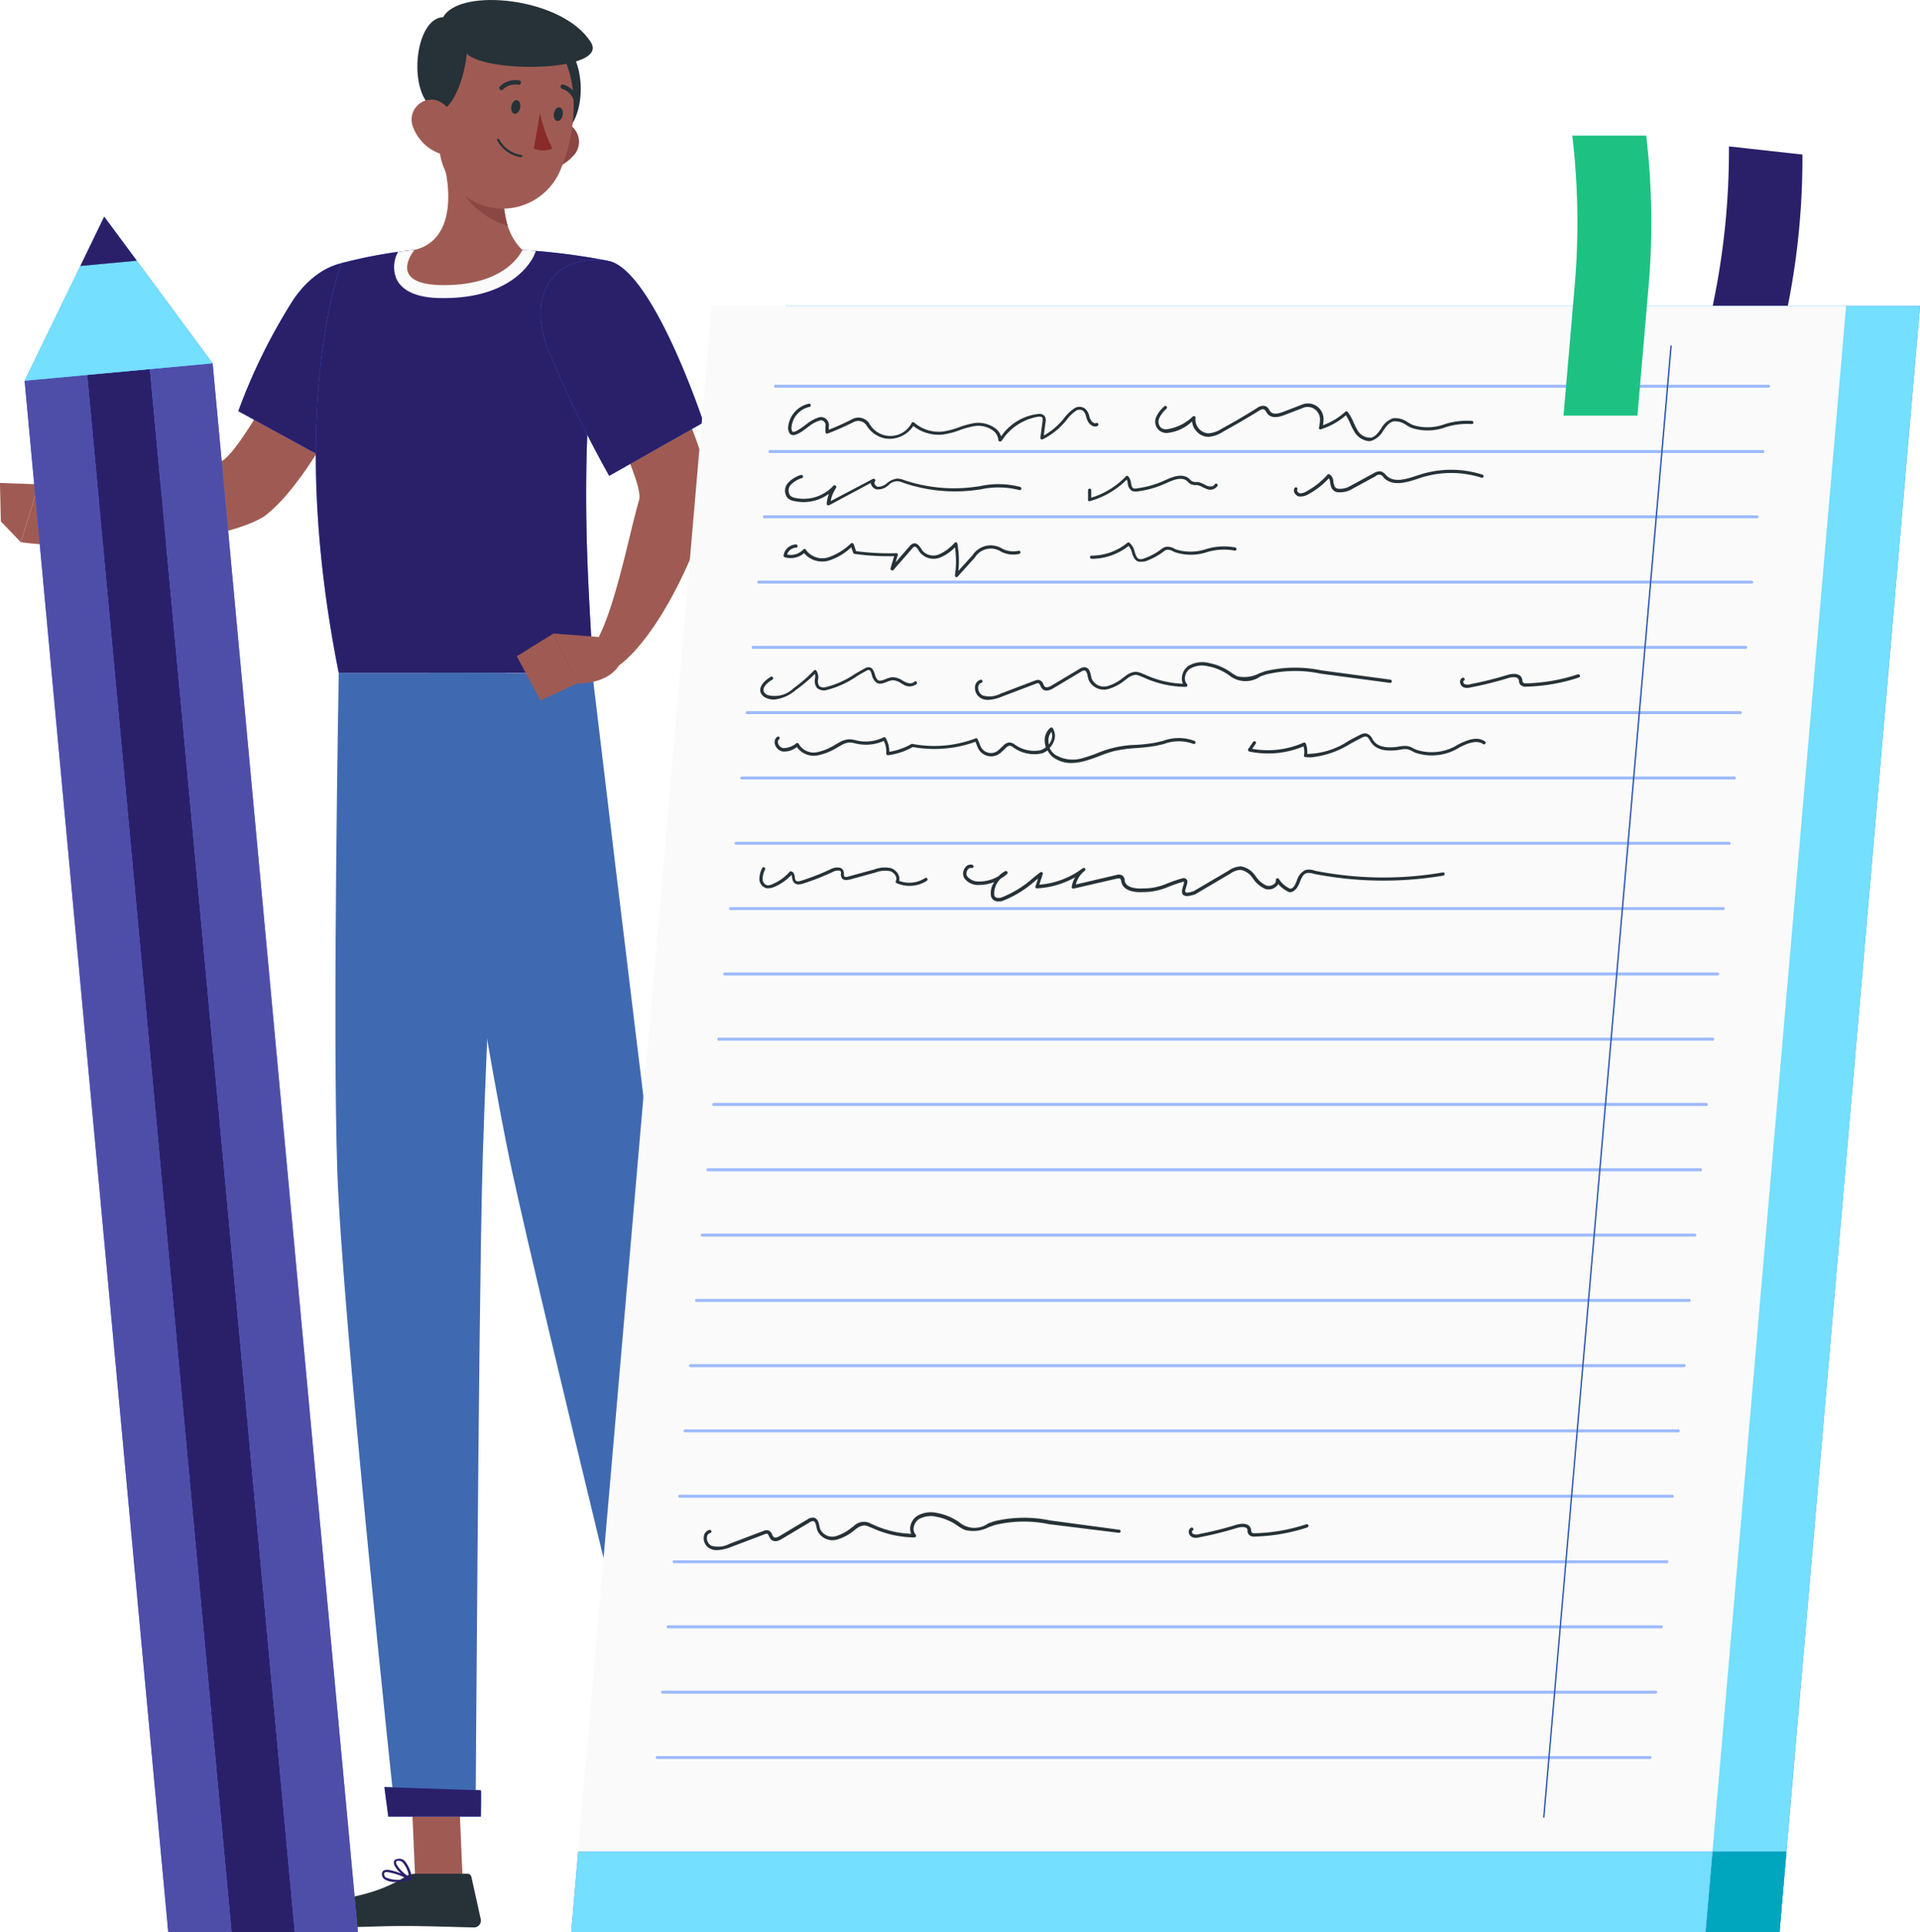<svg xmlns="http://www.w3.org/2000/svg" width="121.048" height="121.841"><defs><style>
            .cls-1{fill:#9f5b53}.cls-2{fill:#263238}.cls-3{fill:#407bff}.cls-4{fill:#2a206a}.cls-5{fill:#8a4743}.cls-6{fill:#fafafa}.cls-7{fill:#3f69b1}.cls-10{fill:#4e4ea8}.cls-11{fill:#74dfff}
        </style></defs><g id="Groupe_930" data-name="Groupe 930" transform="translate(-5419.003 -861.742)"><g id="freepik--Character--inject-132" transform="translate(5419.003 861.742)"><path id="Trac&#xE9;_9416" data-name="Trac&#xE9; 9416" class="cls-1" d="M5504.744 1224.1h-2.991l-.3-6.921h2.991z" transform="translate(-5475.576 -1105.617)"></path><path id="Trac&#xE9;_9417" data-name="Trac&#xE9; 9417" class="cls-1" d="M5559.3 1224.1h-2.991l-1.5-6.921h2.991z" transform="translate(-5512.185 -1105.617)"></path><path id="Trac&#xE9;_9418" data-name="Trac&#xE9; 9418" class="cls-2" d="M5548.719 1238.162h3.358a.261.261 0 0 1 .257.2l.592 2.656a.441.441 0 0 1-.342.521.415.415 0 0 1-.1.009c-1.171-.021-1.742-.09-3.219-.09-.906 0-2.779.1-4.036.1s-1.417-1.244-.906-1.355a7.412 7.412 0 0 0 3.909-1.861.716.716 0 0 1 .487-.18z" transform="translate(-5504.803 -1120.014)"></path><path id="Trac&#xE9;_9419" data-name="Trac&#xE9; 9419" class="cls-2" d="M5486.687 1238.162h3.265a.261.261 0 0 1 .257.2l.587 2.656a.432.432 0 0 1-.323.519.437.437 0 0 1-.105.011c-1.179-.02-2.88-.09-4.362-.09-1.73 0-3.224.1-5.252.1-1.224 0-1.571-1.245-1.057-1.355 2.338-.514 4.248-.567 6.272-1.812a1.339 1.339 0 0 1 .718-.229z" transform="translate(-5460.489 -1120.014)"></path><path id="Trac&#xE9;_9420" data-name="Trac&#xE9; 9420" class="cls-1" d="m5453 924.484-4.036-1.6s-4.64 9.479-6.121 9.957c-1.987.653-6.072 2.449-8.541 2.8a4.03 4.03 0 0 0-.714 2.081c3.4 1.11 10.654-.367 12.156-1.534 3.447-2.653 7.256-11.704 7.256-11.704z" transform="translate(-5429 -903.697)"></path><path id="Trac&#xE9;_9421" data-name="Trac&#xE9; 9421" class="cls-3" d="M5476.932 916.476c1.008 2.677-4.081 10.552-4.081 10.552l-5.978-3.264a36.362 36.362 0 0 1 3.452-7c2.102-3.133 5.501-3.202 6.607-.288z" transform="translate(-5451.848 -897.838)"></path><path id="Trac&#xE9;_9422" data-name="Trac&#xE9; 9422" class="cls-4" d="M5476.932 916.476c1.008 2.677-4.081 10.552-4.081 10.552l-5.978-3.264a36.362 36.362 0 0 1 3.452-7c2.102-3.133 5.501-3.202 6.607-.288z" transform="translate(-5451.848 -897.838)"></path><path id="Trac&#xE9;_9423" data-name="Trac&#xE9; 9423" class="cls-1" d="m5427.69 960.419-3.371-1.387-1.143 3.648a13.637 13.637 0 0 0 4.081 0z" transform="translate(-5421.867 -928.495)"></path><path id="Trac&#xE9;_9424" data-name="Trac&#xE9; 9424" class="cls-1" d="m5419 958.759.057 2.424 1.253 1.31 1.143-3.644z" transform="translate(-5419.003 -928.308)"></path><path id="Trac&#xE9;_9425" data-name="Trac&#xE9; 9425" class="cls-5" d="M5557.8 1217.178h-2.991l.775 3.571h2.991z" transform="translate(-5512.185 -1105.617)"></path><path id="Trac&#xE9;_9426" data-name="Trac&#xE9; 9426" class="cls-3" d="M5484.063 912.573s-3.53 9.026-.175 25.843h15.988c.11-2.448-1.432-14.433.938-26a41.769 41.769 0 0 0-5.354-.677 59.023 59.023 0 0 0-6.8 0 29.927 29.927 0 0 0-4.597.834z" transform="translate(-5462.53 -895.981)"></path><path id="Trac&#xE9;_9427" data-name="Trac&#xE9; 9427" class="cls-4" d="M5484.063 912.573s-3.53 9.026-.175 25.843h15.988c.11-2.448-1.432-14.433.938-26a41.769 41.769 0 0 0-5.354-.677 59.023 59.023 0 0 0-6.8 0 29.927 29.927 0 0 0-4.597.834z" transform="translate(-5462.53 -895.981)"></path><path id="Trac&#xE9;_9428" data-name="Trac&#xE9; 9428" class="cls-6" d="M5498.424 911.859a24.41 24.41 0 0 1 1.032-.118 59.023 59.023 0 0 1 6.8 0c.286 0 .572.033.857.057l-.1.245c-.045.11-1.134 2.734-5.713 2.734-.6 0-2.416 0-2.987-1.224a1.97 1.97 0 0 1 .111-1.694z" transform="translate(-5473.324 -895.981)"></path><path id="Trac&#xE9;_9429" data-name="Trac&#xE9; 9429" class="cls-1" d="M5507.151 891.7c-.428 2.187-.641 4.9.89 6.357 0 0-.881 2.22-4.946 2.22-3.713 0-1.853-2.22-1.853-2.22 2.448-.579 2.31-3.6 1.885-5.3z" transform="translate(-5475.11 -882.297)"></path><path id="Trac&#xE9;_9430" data-name="Trac&#xE9; 9430" class="cls-5" d="m5513.067 895.561-2.881-1.2-.372.1a6.245 6.245 0 0 0 .453 1.461 5.306 5.306 0 0 0 3.057 2.449 7.471 7.471 0 0 1-.257-2.81z" transform="translate(-5481.312 -884.126)"></path><path id="Trac&#xE9;_9431" data-name="Trac&#xE9; 9431" class="cls-5" d="M5527.61 888.391a2.857 2.857 0 0 1-1.947.926c-.987.045-1.261-.894-.816-1.71.408-.735 1.429-1.632 2.331-1.3a1.27 1.27 0 0 1 .433 2.085z" transform="translate(-5491.483 -878.548)"></path><path id="Trac&#xE9;_9432" data-name="Trac&#xE9; 9432" class="cls-2" d="M5528.159 870.682c1.347.861 1.428 5.064-.588 5.676s-1.95-7.317.588-5.676z" transform="translate(-5492.519 -867.722)"></path><path id="Trac&#xE9;_9433" data-name="Trac&#xE9; 9433" class="cls-1" d="M5507.378 870.054c-.326 2.95-.665 4.66.551 6.411a3.94 3.94 0 0 0 6.859-.869c1.082-2.514 1.433-6.913-1.225-8.569a4.049 4.049 0 0 0-6.186 3.028z" transform="translate(-5479.43 -864.94)"></path><path id="Trac&#xE9;_9434" data-name="Trac&#xE9; 9434" class="cls-2" d="M5503.981 868.668c.787.408 1.767-1.518 1.971-3.534 1.338 1.269 8.978 1.11 7.822-.726-1.787-2.856-8.292-3.469-9.308-1.587-1.856.079-2.277 4.954-.485 5.847z" transform="translate(-5476.522 -861.742)"></path><path id="Trac&#xE9;_9435" data-name="Trac&#xE9; 9435" class="cls-1" d="M5501.8 883.573a2.827 2.827 0 0 0 1.518 1.53c.918.371 1.489-.408 1.33-1.343-.147-.816-.8-2.04-1.759-2.008a1.265 1.265 0 0 0-1.089 1.82z" transform="translate(-5475.723 -875.472)"></path><path id="Trac&#xE9;_9436" data-name="Trac&#xE9; 9436" class="cls-7" d="M5486.588 996.942s-.408 22.354-.09 31.47c.338 9.483 3.652 40.533 3.652 40.533h5.064s.188-30.495.408-39.811c.245-10.153 1.473-32.192 1.473-32.192z" transform="translate(-5465.23 -954.507)"></path><path id="Trac&#xE9;_9437" data-name="Trac&#xE9; 9437" class="cls-3" d="M5502.3 1220.957c.024 0 0 1.657 0 1.657h-5.839l-.245-1.861z" transform="translate(-5471.981 -1108.069)"></path><path id="Trac&#xE9;_9438" data-name="Trac&#xE9; 9438" class="cls-4" d="M5502.3 1220.957c.024 0 0 1.657 0 1.657h-5.839l-.245-1.861z" transform="translate(-5471.981 -1108.069)"></path><path id="Trac&#xE9;_9439" data-name="Trac&#xE9; 9439" class="cls-7" d="M5505.122 996.942s3.391 22.852 5.256 31.421c2.04 9.385 9.724 40.6 9.724 40.6h5.476s-5.068-30.466-6.231-39.745c-1.265-10.075-3.909-32.237-3.909-32.237z" transform="translate(-5478.092 -954.507)"></path><path id="Trac&#xE9;_9440" data-name="Trac&#xE9; 9440" class="cls-3" d="M5556.567 1221.307c.021 0 .273 1.53.273 1.53h-6.019l-.535-1.759z" transform="translate(-5509.081 -1108.293)"></path><path id="Trac&#xE9;_9441" data-name="Trac&#xE9; 9441" d="M5556.567 1221.307c.021 0 .273 1.53.273 1.53h-6.019l-.535-1.759z" transform="translate(-5509.081 -1108.293)" style="isolation:isolate;opacity:.6;fill:#fafafa"></path><path id="Trac&#xE9;_9442" data-name="Trac&#xE9; 9442" class="cls-2" d="M5521.687 882.235c-.045.237.049.449.2.477s.314-.143.355-.384-.049-.449-.2-.477-.307.143-.355.384z" transform="translate(-5489.449 -875.537)"></path><path id="Trac&#xE9;_9443" data-name="Trac&#xE9; 9443" class="cls-2" d="M5530.244 883.691c-.041.237.049.449.2.477s.314-.143.359-.384-.053-.449-.208-.477-.311.151-.351.384z" transform="translate(-5495.322 -876.537)"></path><path id="Trac&#xE9;_9444" data-name="Trac&#xE9; 9444" d="M5526.623 884.458a8.741 8.741 0 0 0 .783 2.228 1.384 1.384 0 0 1-1.171 0z" transform="translate(-5492.578 -877.328)" style="fill:#892b29"></path><path id="Trac&#xE9;_9445" data-name="Trac&#xE9; 9445" class="cls-2" d="M5520.35 890.771a.073.073 0 0 0 .082-.057.069.069 0 0 0-.055-.081 1.913 1.913 0 0 1-1.408-.987.073.073 0 0 0-.094-.037.069.069 0 0 0-.038.09 2.04 2.04 0 0 0 1.513 1.072z" transform="translate(-5487.497 -880.858)"></path><path id="Trac&#xE9;_9446" data-name="Trac&#xE9; 9446" class="cls-2" d="M5519.381 878.464a.144.144 0 0 0 .123-.037 1.135 1.135 0 0 1 .971-.31.143.143 0 0 0 .171-.1.134.134 0 0 0-.089-.168h-.013a1.394 1.394 0 0 0-1.224.375.146.146 0 0 0 0 .2.171.171 0 0 0 .061.04z" transform="translate(-5487.805 -872.775)"></path><path id="Trac&#xE9;_9447" data-name="Trac&#xE9; 9447" class="cls-2" d="M5532.549 879.8a.156.156 0 0 0 .061 0 .143.143 0 0 0 .086-.183 1.416 1.416 0 0 0-.926-.9.143.143 0 0 0-.172.106.148.148 0 0 0 .106.171 1.115 1.115 0 0 1 .727.722.13.13 0 0 0 .118.084z" transform="translate(-5496.255 -873.386)"></path><path id="Trac&#xE9;_9448" data-name="Trac&#xE9; 9448" class="cls-1" d="m5535.854 920.536-3.586 2.416s5.174 9.2 4.738 10.675c-.592 2.008-1.417 6.4-2.539 8.622a4.228 4.228 0 0 0 1.31 1.771c2.856-2.175 5.746-8.977 5.635-10.883-.261-4.313-5.558-12.601-5.558-12.601z" transform="translate(-5496.717 -902.082)"></path><path id="Trac&#xE9;_9449" data-name="Trac&#xE9; 9449" class="cls-3" d="M5531.791 913.994c2.828.408 6.068 10.2 6.068 10.2l-5.946 3.366a73.136 73.136 0 0 1-3.909-8.124c-1.347-3.622.751-5.883 3.787-5.442z" transform="translate(-5493.506 -897.556)"></path><path id="Trac&#xE9;_9450" data-name="Trac&#xE9; 9450" class="cls-4" d="M5531.791 913.994c2.828.408 6.068 10.2 6.068 10.2l-5.946 3.366a73.136 73.136 0 0 1-3.909-8.124c-1.347-3.622.751-5.883 3.787-5.442z" transform="translate(-5493.506 -897.556)"></path><path id="Trac&#xE9;_9451" data-name="Trac&#xE9; 9451" class="cls-3" d="M5554.189 1238.133a.9.9 0 0 1-.575-.151.436.436 0 0 1-.147-.375.233.233 0 0 1 .123-.2c.326-.167 1.293.408 1.4.494a.065.065 0 0 1 .032.069.068.068 0 0 1-.053.057 3.37 3.37 0 0 1-.78.106zm-.44-.616a.189.189 0 0 0-.09 0c-.021 0-.041.029-.045.086a.294.294 0 0 0 .094.257 1.457 1.457 0 0 0 1.061.053 2.832 2.832 0 0 0-1.02-.396z" transform="translate(-5511.261 -1119.475)"></path><path id="Trac&#xE9;_9452" data-name="Trac&#xE9; 9452" class="cls-3" d="M5556.333 1236.518h-.037c-.31-.171-.906-.816-.845-1.159a.233.233 0 0 1 .229-.184.375.375 0 0 1 .3.09c.347.286.408 1.147.408 1.183a.087.087 0 0 1-.032.065zm-.6-1.224h-.032c-.094 0-.1.053-.1.073-.041.2.342.69.648.926a1.7 1.7 0 0 0-.351-.938.261.261 0 0 0-.18-.061z" transform="translate(-5512.621 -1117.962)"></path><path id="Trac&#xE9;_9453" data-name="Trac&#xE9; 9453" class="cls-4" d="M5496.586 1238.14a1.155 1.155 0 0 1-.726-.184.408.408 0 0 1-.131-.347.221.221 0 0 1 .118-.188c.359-.2 1.563.408 1.7.477a.061.061 0 0 1 .037.073.065.065 0 0 1-.053.057 4.883 4.883 0 0 1-.945.112zm-.539-.62a.306.306 0 0 0-.135.025.09.09 0 0 0-.045.078.282.282 0 0 0 .086.229 1.944 1.944 0 0 0 1.338.082 3.864 3.864 0 0 0-1.232-.412z" transform="translate(-5471.646 -1119.478)"></path><path id="Trac&#xE9;_9454" data-name="Trac&#xE9; 9454" class="cls-4" d="M5499.156 1236.514h-.028c-.359-.159-1.073-.816-1.02-1.147 0-.078.069-.175.265-.2a.5.5 0 0 1 .408.122 2.023 2.023 0 0 1 .465 1.151.073.073 0 0 1-.032.061.054.054 0 0 1-.058.013zm-.726-1.224h-.045c-.126 0-.135.065-.139.082-.033.2.453.71.816.93a1.687 1.687 0 0 0-.408-.922.376.376 0 0 0-.224-.09z" transform="translate(-5473.277 -1117.958)"></path><path id="Trac&#xE9;_9455" data-name="Trac&#xE9; 9455" class="cls-1" d="m5532.991 989.232-2.856-.22 1.5 3.15s2.493.111 2.909-1.8z" transform="translate(-5495.253 -949.066)"></path><path id="Trac&#xE9;_9456" data-name="Trac&#xE9; 9456" class="cls-1" d="m5522.816 990.448 1.494 2.783 2.313-1.073-1.5-3.146z" transform="translate(-5490.232 -949.065)"></path><path id="Trac&#xE9;_9457" data-name="Trac&#xE9; 9457" class="cls-3" d="M5437 1035.257h-3.991l-9.055-97.829 3.95-.367z" transform="translate(-5422.402 -913.42)"></path><path id="Trac&#xE9;_9458" data-name="Trac&#xE9; 9458" class="cls-10" d="M5437 1035.257h-3.991l-9.055-97.829 3.95-.367z" transform="translate(-5422.402 -913.42)"></path><path id="Trac&#xE9;_9459" data-name="Trac&#xE9; 9459" class="cls-3" d="M5462.237 1033.66h-3.982l-9.128-98.56 3.95-.367z" transform="translate(-5439.672 -911.823)"></path><path id="Trac&#xE9;_9460" data-name="Trac&#xE9; 9460" class="cls-10" d="M5462.237 1033.66h-3.982l-9.128-98.56 3.95-.367z" transform="translate(-5439.672 -911.823)"></path><path id="Trac&#xE9;_9461" data-name="Trac&#xE9; 9461" class="cls-3" d="M5449.62 1034.463h-3.983l-9.1-98.2 3.95-.363z" transform="translate(-5431.037 -912.626)"></path><path id="Trac&#xE9;_9462" data-name="Trac&#xE9; 9462" class="cls-4" d="M5449.62 1034.463h-3.983l-9.1-98.2 3.95-.363z" transform="translate(-5431.037 -912.626)"></path><path id="Trac&#xE9;_9463" data-name="Trac&#xE9; 9463" class="cls-3" d="m5431.024 914.113-3.554.331-3.514 7.239 11.85-1.1z" transform="translate(-5422.402 -897.676)"></path><path id="Trac&#xE9;_9464" data-name="Trac&#xE9; 9464" class="cls-11" d="m5431.024 914.113-3.554.331-3.514 7.239 11.85-1.1z" transform="translate(-5422.402 -897.676)"></path><path id="Trac&#xE9;_9465" data-name="Trac&#xE9; 9465" class="cls-3" d="m5436.652 905.273-1.5 3.105 3.554-.331z" transform="translate(-5430.083 -891.61)"></path><path id="Trac&#xE9;_9466" data-name="Trac&#xE9; 9466" class="cls-4" d="m5436.652 905.273-1.5 3.105 3.554-.331z" transform="translate(-5430.083 -891.61)"></path></g><g transform="translate(5455.015 870.292)"><path id="Trac&#xE9;_9467" data-name="Trac&#xE9; 9467" class="cls-4" d="m5765.443 891.668-4.636-.514a47.37 47.37 0 0 1-.906 9.475l-1.6 8.01 4.632.514 1.6-8.01a47.3 47.3 0 0 0 .906-9.475z" transform="translate(-5687.817 -890.473)"></path><path id="Trac&#xE9;_9468" data-name="Trac&#xE9; 9468" class="cls-3" d="M5628.96 923.214h-71.513l-8.863 102.547h71.516z" transform="translate(-5543.923 -912.47)"></path><path id="Trac&#xE9;_9469" data-name="Trac&#xE9; 9469" class="cls-11" d="M5628.96 923.214h-71.513l-8.863 102.547h71.516z" transform="translate(-5543.923 -912.47)"></path><path id="Trac&#xE9;_9470" data-name="Trac&#xE9; 9470" class="cls-3" d="M5620.534 1233.741h-71.509l-.441 5.08h71.516z" transform="translate(-5543.923 -1125.531)"></path><path id="Trac&#xE9;_9471" data-name="Trac&#xE9; 9471" d="M5620.534 1233.741h-71.509l-.441 5.08h71.516z" transform="translate(-5543.923 -1125.531)" style="fill:#00a5be"></path><path id="Trac&#xE9;_9472" data-name="Trac&#xE9; 9472" class="cls-6" d="M5614.113 923.214H5542.6l-8.863 102.547h71.513z" transform="translate(-5533.737 -912.47)"></path><path id="Trac&#xE9;_9473" data-name="Trac&#xE9; 9473" class="cls-3" d="M5605.687 1233.741h-71.509l-.441 5.08h71.513z" transform="translate(-5533.737 -1125.531)"></path><path id="Trac&#xE9;_9474" data-name="Trac&#xE9; 9474" class="cls-11" d="M5605.687 1233.741h-71.509l-.441 5.08h71.513z" transform="translate(-5533.737 -1125.531)"></path><path id="Trac&#xE9;_9475" data-name="Trac&#xE9; 9475" class="cls-3" d="M5637.182 939.233h-62.6a.086.086 0 0 1-.086-.086.09.09 0 0 1 .086-.086h62.6a.09.09 0 0 1 .09.086.086.086 0 0 1-.085.086z" transform="translate(-5561.702 -923.344)"></path><path id="Trac&#xE9;_9476" data-name="Trac&#xE9; 9476" class="cls-3" d="M5636.05 952.351h-62.6a.086.086 0 0 1-.086-.086.09.09 0 0 1 .086-.086h62.6a.086.086 0 1 1 0 .171z" transform="translate(-5560.925 -932.344)"></path><path id="Trac&#xE9;_9477" data-name="Trac&#xE9; 9477" class="cls-3" d="M5634.963 965.469h-62.581a.086.086 0 1 1 0-.171h62.581a.086.086 0 0 1 0 .171z" transform="translate(-5560.194 -941.345)"></path><path id="Trac&#xE9;_9478" data-name="Trac&#xE9; 9478" class="cls-3" d="M5633.789 978.587h-62.6a.086.086 0 0 1 0-.171h62.6a.086.086 0 1 1 0 .171z" transform="translate(-5559.374 -950.345)"></path><path id="Trac&#xE9;_9479" data-name="Trac&#xE9; 9479" class="cls-3" d="M5632.658 991.705h-62.6a.086.086 0 0 1 0-.171h62.6a.086.086 0 0 1 0 .171z" transform="translate(-5558.598 -959.346)"></path><path id="Trac&#xE9;_9480" data-name="Trac&#xE9; 9480" class="cls-3" d="M5631.521 1004.823h-62.6a.086.086 0 1 1 0-.171h62.6a.086.086 0 1 1 0 .171z" transform="translate(-5557.821 -968.347)"></path><path id="Trac&#xE9;_9481" data-name="Trac&#xE9; 9481" class="cls-3" d="M5630.382 1017.941h-62.6a.086.086 0 0 1 0-.171h62.6a.086.086 0 0 1 0 .171z" transform="translate(-5557.037 -977.347)"></path><path id="Trac&#xE9;_9482" data-name="Trac&#xE9; 9482" class="cls-3" d="M5629.25 1031.072h-62.6a.085.085 0 0 1-.085-.086.085.085 0 0 1 .085-.086h62.6a.086.086 0 1 1 0 .171z" transform="translate(-5556.26 -986.357)"></path><path id="Trac&#xE9;_9483" data-name="Trac&#xE9; 9483" class="cls-3" d="M5628.12 1044.177h-62.6a.086.086 0 0 1 0-.171h62.6a.086.086 0 0 1 0 .171z" transform="translate(-5555.484 -995.348)"></path><path id="Trac&#xE9;_9484" data-name="Trac&#xE9; 9484" class="cls-3" d="M5626.988 1057.3h-62.6a.086.086 0 1 1 0-.171h62.6a.086.086 0 0 1 .086.086.09.09 0 0 1-.086.085z" transform="translate(-5554.708 -1004.349)"></path><path id="Trac&#xE9;_9485" data-name="Trac&#xE9; 9485" class="cls-3" d="M5625.821 1070.4h-62.589a.09.09 0 1 1-.038-.175.084.084 0 0 1 .038 0h62.6a.09.09 0 1 1 .038.175.1.1 0 0 1-.038 0z" transform="translate(-5553.899 -1013.336)"></path><path id="Trac&#xE9;_9486" data-name="Trac&#xE9; 9486" class="cls-3" d="M5624.746 1083.522h-62.6a.09.09 0 0 1 0-.175h62.6a.085.085 0 0 1 .086.085.086.086 0 0 1-.086.09z" transform="translate(-5553.18 -1022.341)"></path><path id="Trac&#xE9;_9487" data-name="Trac&#xE9; 9487" class="cls-3" d="M5623.582 1096.64h-62.6a.086.086 0 0 1-.086-.086.085.085 0 0 1 .085-.086h62.6a.088.088 0 0 1 0 .175z" transform="translate(-5552.371 -1031.342)"></path><path id="Trac&#xE9;_9488" data-name="Trac&#xE9; 9488" class="cls-3" d="M5622.451 1109.758h-62.6a.085.085 0 0 1-.086-.085.086.086 0 0 1 .086-.086h62.6a.09.09 0 0 1 0 .176z" transform="translate(-5551.595 -1040.342)"></path><path id="Trac&#xE9;_9489" data-name="Trac&#xE9; 9489" class="cls-3" d="M5621.32 1122.875h-62.6a.086.086 0 0 1-.086-.085.086.086 0 0 1 .086-.086h62.6a.09.09 0 0 1 0 .176z" transform="translate(-5550.819 -1049.343)"></path><path id="Trac&#xE9;_9490" data-name="Trac&#xE9; 9490" class="cls-3" d="M5620.126 1135.989h-62.589a.09.09 0 0 1-.106-.068.091.091 0 0 1 .069-.107.1.1 0 0 1 .038 0h62.589a.09.09 0 1 1 .038.175.084.084 0 0 1-.039 0z" transform="translate(-5549.993 -1058.339)"></path><path id="Trac&#xE9;_9491" data-name="Trac&#xE9; 9491" class="cls-3" d="M5619.045 1149.107h-62.6a.086.086 0 1 1 0-.171h62.6a.086.086 0 1 1 0 .171z" transform="translate(-5549.258 -1067.344)"></path><path id="Trac&#xE9;_9492" data-name="Trac&#xE9; 9492" class="cls-3" d="M5617.914 1162.225h-62.6a.086.086 0 0 1 0-.171h62.6a.086.086 0 0 1 0 .171z" transform="translate(-5548.482 -1076.344)"></path><path id="Trac&#xE9;_9493" data-name="Trac&#xE9; 9493" class="cls-3" d="M5616.783 1175.382h-62.6a.086.086 0 0 1 0-.171h62.6a.086.086 0 1 1 0 .171z" transform="translate(-5547.706 -1085.372)"></path><path id="Trac&#xE9;_9494" data-name="Trac&#xE9; 9494" class="cls-3" d="M5615.651 1188.461h-62.6a.086.086 0 1 1 0-.171h62.6a.086.086 0 1 1 0 .171z" transform="translate(-5546.93 -1094.346)"></path><path id="Trac&#xE9;_9495" data-name="Trac&#xE9; 9495" class="cls-3" d="M5614.517 1201.579h-62.6a.086.086 0 1 1 0-.171h62.6a.086.086 0 1 1 0 .171z" transform="translate(-5546.154 -1103.346)"></path><path id="Trac&#xE9;_9496" data-name="Trac&#xE9; 9496" class="cls-3" d="M5613.376 1214.7h-62.6a.086.086 0 0 1 0-.171h62.6a.086.086 0 1 1 0 .171z" transform="translate(-5545.369 -1112.347)"></path><g id="Groupe_929" data-name="Groupe 929" transform="translate(5.321 15.718)" style="opacity:.5"><path id="Trac&#xE9;_9497" data-name="Trac&#xE9; 9497" class="cls-6" d="M5637.182 939.233h-62.6a.086.086 0 0 1-.086-.086.09.09 0 0 1 .086-.086h62.6a.09.09 0 0 1 .09.086.086.086 0 0 1-.085.086z" transform="translate(-5567.023 -939.062)"></path><path id="Trac&#xE9;_9498" data-name="Trac&#xE9; 9498" class="cls-6" d="M5636.05 952.351h-62.6a.086.086 0 0 1-.086-.086.09.09 0 0 1 .086-.086h62.6a.086.086 0 1 1 0 .171z" transform="translate(-5566.247 -948.063)"></path><path id="Trac&#xE9;_9499" data-name="Trac&#xE9; 9499" class="cls-6" d="M5634.963 965.469h-62.581a.086.086 0 1 1 0-.171h62.581a.086.086 0 0 1 0 .171z" transform="translate(-5565.515 -957.063)"></path><path id="Trac&#xE9;_9500" data-name="Trac&#xE9; 9500" class="cls-6" d="M5633.789 978.587h-62.6a.086.086 0 0 1 0-.171h62.6a.086.086 0 1 1 0 .171z" transform="translate(-5564.695 -966.064)"></path><path id="Trac&#xE9;_9501" data-name="Trac&#xE9; 9501" class="cls-6" d="M5632.658 991.705h-62.6a.086.086 0 0 1 0-.171h62.6a.086.086 0 0 1 0 .171z" transform="translate(-5563.919 -975.065)"></path><path id="Trac&#xE9;_9502" data-name="Trac&#xE9; 9502" class="cls-6" d="M5631.521 1004.823h-62.6a.086.086 0 1 1 0-.171h62.6a.086.086 0 1 1 0 .171z" transform="translate(-5563.142 -984.065)"></path><path id="Trac&#xE9;_9503" data-name="Trac&#xE9; 9503" class="cls-6" d="M5630.382 1017.941h-62.6a.086.086 0 0 1 0-.171h62.6a.086.086 0 0 1 0 .171z" transform="translate(-5562.358 -993.066)"></path><path id="Trac&#xE9;_9504" data-name="Trac&#xE9; 9504" class="cls-6" d="M5629.25 1031.072h-62.6a.085.085 0 0 1-.085-.086.085.085 0 0 1 .085-.086h62.6a.086.086 0 1 1 0 .171z" transform="translate(-5561.582 -1002.075)"></path><path id="Trac&#xE9;_9505" data-name="Trac&#xE9; 9505" class="cls-6" d="M5628.12 1044.177h-62.6a.086.086 0 0 1 0-.171h62.6a.086.086 0 0 1 0 .171z" transform="translate(-5560.806 -1011.067)"></path><path id="Trac&#xE9;_9506" data-name="Trac&#xE9; 9506" class="cls-6" d="M5626.988 1057.3h-62.6a.086.086 0 1 1 0-.171h62.6a.086.086 0 0 1 .086.086.09.09 0 0 1-.086.085z" transform="translate(-5560.029 -1020.068)"></path><path id="Trac&#xE9;_9507" data-name="Trac&#xE9; 9507" class="cls-6" d="M5625.821 1070.4h-62.589a.09.09 0 1 1-.038-.175.084.084 0 0 1 .038 0h62.6a.09.09 0 1 1 .038.175.1.1 0 0 1-.038 0z" transform="translate(-5559.221 -1029.055)"></path><path id="Trac&#xE9;_9508" data-name="Trac&#xE9; 9508" class="cls-6" d="M5624.746 1083.522h-62.6a.09.09 0 0 1 0-.175h62.6a.085.085 0 0 1 .086.085.086.086 0 0 1-.086.09z" transform="translate(-5558.501 -1038.06)"></path><path id="Trac&#xE9;_9509" data-name="Trac&#xE9; 9509" class="cls-6" d="M5623.582 1096.64h-62.6a.086.086 0 0 1-.086-.086.085.085 0 0 1 .085-.086h62.6a.088.088 0 0 1 0 .175z" transform="translate(-5557.692 -1047.06)"></path><path id="Trac&#xE9;_9510" data-name="Trac&#xE9; 9510" class="cls-6" d="M5622.451 1109.758h-62.6a.085.085 0 0 1-.086-.085.086.086 0 0 1 .086-.086h62.6a.09.09 0 0 1 0 .176z" transform="translate(-5556.916 -1056.06)"></path><path id="Trac&#xE9;_9511" data-name="Trac&#xE9; 9511" class="cls-6" d="M5621.32 1122.875h-62.6a.086.086 0 0 1-.086-.085.086.086 0 0 1 .086-.086h62.6a.09.09 0 0 1 0 .176z" transform="translate(-5556.14 -1065.061)"></path><path id="Trac&#xE9;_9512" data-name="Trac&#xE9; 9512" class="cls-6" d="M5620.126 1135.989h-62.589a.09.09 0 0 1-.106-.068.091.091 0 0 1 .069-.107.1.1 0 0 1 .038 0h62.589a.09.09 0 1 1 .038.175.084.084 0 0 1-.039 0z" transform="translate(-5555.313 -1074.057)"></path><path id="Trac&#xE9;_9513" data-name="Trac&#xE9; 9513" class="cls-6" d="M5619.045 1149.107h-62.6a.086.086 0 1 1 0-.171h62.6a.086.086 0 1 1 0 .171z" transform="translate(-5554.579 -1083.062)"></path><path id="Trac&#xE9;_9514" data-name="Trac&#xE9; 9514" class="cls-6" d="M5617.914 1162.225h-62.6a.086.086 0 0 1 0-.171h62.6a.086.086 0 0 1 0 .171z" transform="translate(-5553.803 -1092.063)"></path><path id="Trac&#xE9;_9515" data-name="Trac&#xE9; 9515" class="cls-6" d="M5616.783 1175.382h-62.6a.086.086 0 0 1 0-.171h62.6a.086.086 0 1 1 0 .171z" transform="translate(-5553.027 -1101.09)"></path><path id="Trac&#xE9;_9516" data-name="Trac&#xE9; 9516" class="cls-6" d="M5615.651 1188.461h-62.6a.086.086 0 1 1 0-.171h62.6a.086.086 0 1 1 0 .171z" transform="translate(-5552.251 -1110.064)"></path><path id="Trac&#xE9;_9517" data-name="Trac&#xE9; 9517" class="cls-6" d="M5614.517 1201.579h-62.6a.086.086 0 1 1 0-.171h62.6a.086.086 0 1 1 0 .171z" transform="translate(-5551.475 -1119.065)"></path><path id="Trac&#xE9;_9518" data-name="Trac&#xE9; 9518" class="cls-6" d="M5613.376 1214.7h-62.6a.086.086 0 0 1 0-.171h62.6a.086.086 0 1 1 0 .171z" transform="translate(-5550.69 -1128.065)"></path></g><path id="Trac&#xE9;_9519" data-name="Trac&#xE9; 9519" class="cls-3" d="M5729.013 1023.971a.049.049 0 0 1-.041-.049l8.019-92.749c0-.024.02-.037.044-.041a.049.049 0 0 1 .041.049l-8.022 92.749a.041.041 0 0 1-.041.041z" transform="translate(-5667.693 -917.903)"></path><path id="Trac&#xE9;_9520" data-name="Trac&#xE9; 9520" d="M5729.013 1023.971a.049.049 0 0 1-.041-.049l8.019-92.749c0-.024.02-.037.044-.041a.049.049 0 0 1 .041.049l-8.022 92.749a.041.041 0 0 1-.041.041z" transform="translate(-5667.693 -917.903)" style="opacity:.3;isolation:isolate"></path><path id="Trac&#xE9;_9521" data-name="Trac&#xE9; 9521" d="M5738.269 888.983h-4.66a46.888 46.888 0 0 1 .147 9.516l-.7 8.141h4.66l.7-8.141a46.923 46.923 0 0 0-.147-9.516z" transform="translate(-5670.494 -888.983)" style="fill:#1dc283"></path><path id="Trac&#xE9;_9522" data-name="Trac&#xE9; 9522" class="cls-2" d="M5590.668 945.216h-.033a.094.094 0 0 1-.069-.09.815.815 0 0 0-.3-.567 1.587 1.587 0 0 0-1.18-.31 5.343 5.343 0 0 0-.963.261 4.968 4.968 0 0 1-1.069.277 2.583 2.583 0 0 1-1.849-.543 1.783 1.783 0 0 1-1.792.783 1.764 1.764 0 0 1-1.155-.816.624.624 0 0 0-.816-.212 17.412 17.412 0 0 1-1.633.722.107.107 0 0 1-.085 0 .1.1 0 0 1-.049-.073 1.63 1.63 0 0 1 0-.408.318.318 0 0 0-.114-.29.269.269 0 0 0-.265-.045 2.11 2.11 0 0 0-.62.322l-.09.069c-.408.318-.759.555-1 .522a.265.265 0 0 1-.171-.1.649.649 0 0 1-.094-.453 1.668 1.668 0 0 1 1.3-1.424.1.1 0 0 1 .041.2 1.452 1.452 0 0 0-1.13 1.245.464.464 0 0 0 .053.31.045.045 0 0 0 .037.02c.171.024.592-.29.845-.482l.09-.069a2.42 2.42 0 0 1 .677-.355.473.473 0 0 1 .457.082.514.514 0 0 1 .192.469 1.277 1.277 0 0 0 0 .22 16.015 16.015 0 0 0 1.473-.665.816.816 0 0 1 1.089.294 1.51 1.51 0 0 0 2.657-.053.093.093 0 0 1 .069-.053.106.106 0 0 1 .086.024 2.357 2.357 0 0 0 1.787.571 4.965 4.965 0 0 0 1.024-.265 5.552 5.552 0 0 1 1-.273 1.824 1.824 0 0 1 1.338.355 1 1 0 0 1 .335.49 3.266 3.266 0 0 1 2.4-1.424.442.442 0 0 1 .338.131.47.47 0 0 1 .065.375l-.114.861a4.326 4.326 0 0 0 1.294-1.11 2.527 2.527 0 0 1 .575-.563.6.6 0 0 1 .734-.025.9.9 0 0 1 .273.486.445.445 0 0 0 .053.155.5.5 0 0 0 .241.269.147.147 0 0 0 .13 0 .1.1 0 0 1 .135.049.106.106 0 0 1-.049.139.367.367 0 0 1-.293 0 .694.694 0 0 1-.351-.384c-.024-.053-.041-.11-.061-.167a.75.75 0 0 0-.2-.408.408.408 0 0 0-.485.021 2.289 2.289 0 0 0-.527.518 4.491 4.491 0 0 1-1.534 1.257.1.1 0 0 1-.147-.1l.139-1.057c0-.082.021-.171-.02-.216s-.09-.053-.184-.057h-.062a3.415 3.415 0 0 0-2.313 1.522.11.11 0 0 1-.11.038z" transform="translate(-5563.638 -925.935)"></path><path id="Trac&#xE9;_9523" data-name="Trac&#xE9; 9523" class="cls-2" d="M5664.516 945.173a1.222 1.222 0 0 1-.938-.645 4.335 4.335 0 0 1-.229-.457 3.712 3.712 0 0 0-.277-.53 4.4 4.4 0 0 1-1.563.877.094.094 0 0 1-.1 0 .1.1 0 0 1-.033-.1 3.089 3.089 0 0 0 .062-.473.789.789 0 0 0-.327-.682.756.756 0 0 0-.73-.094l-1.175.453c-.187.069-.755.29-1.061-.057a1.153 1.153 0 0 1-.1-.143.414.414 0 0 0-.135-.151c-.094-.045-.22.021-.334.094-.747.461-1.514.906-2.277 1.326a1.915 1.915 0 0 1-.889.31 1.008 1.008 0 0 1-.78-.379 1.031 1.031 0 0 1-.257-.592 2.674 2.674 0 0 1-1.612.73.767.767 0 0 1-.453-.159.73.73 0 0 1-.2-.845 1.92 1.92 0 0 1 .5-.665.1.1 0 1 1 .163.123.088.088 0 0 1-.02.02 1.792 1.792 0 0 0-.453.6.535.535 0 0 0 .126.6.569.569 0 0 0 .347.09 2.961 2.961 0 0 0 1.657-.816.106.106 0 0 1 .114 0 .1.1 0 0 1 .049.106.875.875 0 0 0 .816.967 1.785 1.785 0 0 0 .816-.282 42.672 42.672 0 0 0 2.265-1.326.567.567 0 0 1 .534-.1.529.529 0 0 1 .216.229.731.731 0 0 0 .078.11c.147.167.408.167.836 0l1.175-.453a.979.979 0 0 1 .926.122.993.993 0 0 1 .409.857 3.132 3.132 0 0 1-.037.331 4.247 4.247 0 0 0 1.412-.853.111.111 0 0 1 .078-.029.093.093 0 0 1 .069.041 2.906 2.906 0 0 1 .367.657c.069.151.139.3.22.441a.919.919 0 0 0 .89.526c.269-.061.445-.306.632-.571a1.369 1.369 0 0 1 .755-.653 1.345 1.345 0 0 1 .942.265c.106.057.212.118.318.167a3.108 3.108 0 0 0 2.011-.065 4.635 4.635 0 0 1 1.7-.2.1.1 0 0 1 .091.1v.01a.1.1 0 0 1-.114.086 4.551 4.551 0 0 0-1.633.2 3.274 3.274 0 0 1-2.142.049 3.338 3.338 0 0 1-.334-.175 1.192 1.192 0 0 0-.816-.241c-.273.061-.449.31-.637.571a1.362 1.362 0 0 1-.75.653.806.806 0 0 1-.168.025z" transform="translate(-5614.23 -925.905)"></path><path id="Trac&#xE9;_9524" data-name="Trac&#xE9; 9524" class="cls-2" d="M5579.411 959.059a.111.111 0 0 1-.057 0 .114.114 0 0 1-.045-.094 2.557 2.557 0 0 1 .143-.624 2.709 2.709 0 0 1-2.179.461.84.84 0 0 1-.408-.175.727.727 0 0 1 0-.963 1.785 1.785 0 0 1 .816-.506.1.1 0 0 1 .073.192 1.627 1.627 0 0 0-.722.441.53.53 0 0 0 0 .686.723.723 0 0 0 .306.126 2.543 2.543 0 0 0 2.4-.775.109.109 0 0 1 .163.139 2.171 2.171 0 0 0-.339.836l2.661-1.4a.1.1 0 0 1 .13.029.105.105 0 0 1 0 .131.144.144 0 0 0-.024.147.3.3 0 0 0 .2.188.816.816 0 0 0 .551-.2l.029-.024a1.224 1.224 0 0 1 .632-.29 1.107 1.107 0 0 1 .433.09 9.884 9.884 0 0 0 4.158.469c.216-.024.437-.053.653-.086a5.4 5.4 0 0 1 2.53.053.1.1 0 0 1 .064.123v.008a.094.094 0 0 1-.116.065h-.011a5.324 5.324 0 0 0-2.448-.041c-.22.029-.441.061-.661.082a10.047 10.047 0 0 1-4.244-.514.734.734 0 0 0-.894.171l-.033.02a.955.955 0 0 1-.706.241.491.491 0 0 1-.359-.326.284.284 0 0 1-.021-.078l-2.616 1.4a.112.112 0 0 1-.059-.002z" transform="translate(-5563.203 -935.755)"></path><path id="Trac&#xE9;_9525" data-name="Trac&#xE9; 9525" class="cls-2" d="M5637.651 958.909a.1.1 0 0 1-.061 0 .107.107 0 0 1-.041-.082v-.608a.1.1 0 0 1 .1-.1.1.1 0 0 1 .1.1v.473a5.056 5.056 0 0 0 2.188-1.351.086.086 0 0 1 .069-.033.147.147 0 0 1 .073.029.77.77 0 0 1 .18.433c.029.147.053.273.147.326a.412.412 0 0 0 .249 0 5.853 5.853 0 0 0 1.681-.477c.477-.216 1.126-.51 1.579-.135l.082.078a.473.473 0 0 0 .139.106.573.573 0 0 0 .2.033.668.668 0 0 1 .127 0 1.294 1.294 0 0 1 .408.151 1.638 1.638 0 0 0 .208.094c.167.065.383.045.448-.086a.1.1 0 0 1 .129-.052h.006a.1.1 0 0 1 .051.135.555.555 0 0 1-.7.188 2.44 2.44 0 0 1-.232-.1 1.1 1.1 0 0 0-.347-.135h-.11a.747.747 0 0 1-.273-.049.679.679 0 0 1-.2-.151l-.07-.065c-.355-.29-.914-.037-1.363.167a6.125 6.125 0 0 1-1.738.494.632.632 0 0 1-.375-.041.6.6 0 0 1-.249-.469 1.232 1.232 0 0 0-.062-.237 5.309 5.309 0 0 1-2.317 1.359z" transform="translate(-5604.965 -935.857)"></path><path id="Trac&#xE9;_9526" data-name="Trac&#xE9; 9526" class="cls-2" d="M5679.349 957.825a.5.5 0 0 1-.106 0 .446.446 0 0 1-.3-.237.308.308 0 0 1 0-.286.1.1 0 0 1 .129-.05l.009.005a.1.1 0 0 1 .042.132.125.125 0 0 0 0 .11.245.245 0 0 0 .155.122.7.7 0 0 0 .408-.114 4.815 4.815 0 0 0 1.339-1.061.106.106 0 0 1 .118-.025.564.564 0 0 1 .253.478 1.018 1.018 0 0 0 .069.273.331.331 0 0 0 .2.159 1.27 1.27 0 0 0 .816-.18l1.469-.8a.674.674 0 0 1 .437-.11.655.655 0 0 1 .31.216l.065.065c.478.457 1.261.2 1.951-.033l.13-.041a6.465 6.465 0 0 1 3.95 0 .1.1 0 0 1 .072.119v.008a.105.105 0 0 1-.13.065 6.276 6.276 0 0 0-3.824 0l-.13.045c-.71.233-1.587.526-2.159 0l-.069-.074a.314.314 0 0 0-.5-.065l-1.469.8a1.506 1.506 0 0 1-.983.2.524.524 0 0 1-.318-.261 1.065 1.065 0 0 1-.089-.335.712.712 0 0 0-.082-.278 4.974 4.974 0 0 1-1.334 1.033.94.94 0 0 1-.429.12z" transform="translate(-5633.344 -935.067)"></path><path id="Trac&#xE9;_9527" data-name="Trac&#xE9; 9527" class="cls-2" d="M5587.309 972.881a.09.09 0 0 1-.045 0 .111.111 0 0 1-.058-.11 6.009 6.009 0 0 0 0-1.775 2.656 2.656 0 0 1-.918.641 1.118 1.118 0 0 1-1.281-.306 1.021 1.021 0 0 1-.069-.106c-.114-.171-.2-.294-.3-.261a.3.3 0 0 0-.118.1l-1.2 1.375a.1.1 0 0 1-.126 0 .107.107 0 0 1-.049-.118l.229-.763a15.55 15.55 0 0 1-2.5-.143.1.1 0 0 1-.082-.069l-.123-.351a3.671 3.671 0 0 1-1.4.837 1.494 1.494 0 0 1-1.575-.465 1.289 1.289 0 0 1-1.224.257.107.107 0 0 1-.07-.11.817.817 0 0 1 .784-.694.094.094 0 0 1 .1.085.1.1 0 0 1 0 .017.1.1 0 0 1-.1.1.637.637 0 0 0-.563.433 1.077 1.077 0 0 0 1.024-.318.1.1 0 0 1 .086-.033.105.105 0 0 1 .077.053 1.269 1.269 0 0 0 1.416.477 3.926 3.926 0 0 0 1.437-.89.1.1 0 0 1 .094 0 .1.1 0 0 1 .069.065l.147.433a16.047 16.047 0 0 0 2.542.131.1.1 0 0 1 .082.037.1.1 0 0 1 0 .094l-.131.445.886-1.02a.526.526 0 0 1 .212-.163c.253-.082.408.168.534.347a.9.9 0 0 0 .065.1.915.915 0 0 0 1.045.233 2.91 2.91 0 0 0 .983-.735.115.115 0 0 1 .1-.025.1.1 0 0 1 .069.082 6.168 6.168 0 0 1 .065 1.714l.89-.979a1.366 1.366 0 0 1 1.877-.416 1.529 1.529 0 0 0 1.012.135.1.1 0 0 1 .13.061.106.106 0 0 1-.061.131 1.693 1.693 0 0 1-1.151-.135 1.175 1.175 0 0 0-1.63.322l-.026.041-1.106 1.224a.108.108 0 0 1-.049.015z" transform="translate(-5563.012 -945.039)"></path><path id="Trac&#xE9;_9528" data-name="Trac&#xE9; 9528" class="cls-2" d="M5641.147 971.918h-.11c-.282-.069-.371-.347-.449-.592a1.1 1.1 0 0 0-.2-.408 3.783 3.783 0 0 1-2.338.816.106.106 0 0 1-.1-.1.1.1 0 0 1 .1-.1 3.554 3.554 0 0 0 2.261-.816.1.1 0 0 1 .123 0 1.037 1.037 0 0 1 .334.58c.082.257.143.408.3.453a.486.486 0 0 0 .282-.041 3.749 3.749 0 0 0 1.057-.555.881.881 0 0 1 .306-.172.816.816 0 0 1 .563.115l.1.045a3.081 3.081 0 0 0 1.9-.025 3.826 3.826 0 0 1 1.832-.1.107.107 0 0 1 .074.126.1.1 0 0 1-.126.069 3.721 3.721 0 0 0-1.738.1 3.2 3.2 0 0 1-2.02 0l-.1-.045a.663.663 0 0 0-.408-.106.642.642 0 0 0-.22.126 4.182 4.182 0 0 1-1.126.6 1.023 1.023 0 0 1-.297.03z" transform="translate(-5605.242 -945.047)"></path><path id="Trac&#xE9;_9529" data-name="Trac&#xE9; 9529" class="cls-2" d="M5572.568 997.825a1.229 1.229 0 0 1-.461-.09.677.677 0 0 1-.339-.277c-.224-.408.184-.816.6-1.069a.1.1 0 0 1 .139.04.1.1 0 0 1-.037.139c-.273.155-.686.494-.522.792a.483.483 0 0 0 .237.184 1.715 1.715 0 0 0 1.632-.441 9.209 9.209 0 0 0 1.273-1.11.108.108 0 0 1 .077-.033.1.1 0 0 1 .073.037.769.769 0 0 1 .11.567.57.57 0 0 0 .073.408.471.471 0 0 0 .441.061 5.686 5.686 0 0 0 1.726-.767c.229-.139.465-.277.706-.408a.492.492 0 0 1 .232-.073c.262 0 .339.253.408.453a.728.728 0 0 0 .171.347c.114.094.265.041.5-.049a1.354 1.354 0 0 1 .433-.122 1.167 1.167 0 0 1 .637.212l.131.073c.191.1.465.163.608 0a.1.1 0 0 1 .143 0 .107.107 0 0 1 0 .147.727.727 0 0 1-.849.021l-.139-.078a.969.969 0 0 0-.522-.184 1.291 1.291 0 0 0-.367.106c-.229.09-.486.2-.706 0a.891.891 0 0 1-.237-.449c-.061-.212-.1-.3-.2-.306a.345.345 0 0 0-.143.053 7.115 7.115 0 0 0-.694.408 5.84 5.84 0 0 1-1.792.8.658.658 0 0 1-.628-.126.727.727 0 0 1-.126-.576 1 1 0 0 0 0-.314 9.663 9.663 0 0 1-1.224 1.033 2.451 2.451 0 0 1-1.364.591z" transform="translate(-5559.787 -962.263)"></path><path id="Trac&#xE9;_9530" data-name="Trac&#xE9; 9530" class="cls-2" d="M5615.673 997.159a.965.965 0 0 1-.449-.1.744.744 0 0 1-.384-.73.482.482 0 0 1 .348-.441.1.1 0 0 1 .121.067.1.1 0 0 1-.069.126.282.282 0 0 0-.2.266.55.55 0 0 0 .269.526 1.5 1.5 0 0 0 1.155-.114l2.15-.816a.473.473 0 0 1 .29-.033.408.408 0 0 1 .245.265.513.513 0 0 0 .1.155c.082.066.225.037.429-.082l1.734-1.036a.563.563 0 0 1 .363-.11c.27.041.331.318.379.543a1.524 1.524 0 0 0 .049.192.844.844 0 0 0 .987.453 2.862 2.862 0 0 0 1.021-.555l.094-.069a1.186 1.186 0 0 1 .669-.282 1.228 1.228 0 0 1 .494.155h.032a6.177 6.177 0 0 0 2.448.6.776.776 0 0 1-.065-.408 1 1 0 0 1 .388-.7 1.7 1.7 0 0 1 1.314-.2 3.58 3.58 0 0 1 1.269.51l.13.09a1.987 1.987 0 0 0 .408.241 2.04 2.04 0 0 0 1.371-.188l.355-.131a8.023 8.023 0 0 1 3.534-.061l4.371.588a.1.1 0 0 1 .091.1v.02a.1.1 0 0 1-.115.086l-4.37-.583a7.792 7.792 0 0 0-3.444.053l-.351.122a1.632 1.632 0 0 1-1.975-.073l-.13-.086a3.325 3.325 0 0 0-1.2-.481 1.507 1.507 0 0 0-1.155.167.767.767 0 0 0-.3.547.517.517 0 0 0 .131.408.107.107 0 0 1-.011.15.108.108 0 0 1-.063.026 6.44 6.44 0 0 1-2.73-.625h-.033a1.007 1.007 0 0 0-.408-.135 1.013 1.013 0 0 0-.539.245l-.094.065a2.934 2.934 0 0 1-1.1.592 1.053 1.053 0 0 1-1.224-.58c-.021-.065-.037-.139-.053-.208-.049-.229-.09-.367-.208-.384a.409.409 0 0 0-.229.082l-1.738 1.037c-.106.061-.429.253-.661.065a.684.684 0 0 1-.155-.224c-.041-.09-.073-.147-.118-.159a.272.272 0 0 0-.159.029l-2.15.816a2.621 2.621 0 0 1-.859.207z" transform="translate(-5589.381 -961.576)"></path><path id="Trac&#xE9;_9531" data-name="Trac&#xE9; 9531" class="cls-2" d="M5712.714 998.009a.508.508 0 0 1-.273-.069.376.376 0 0 1-.176-.331.272.272 0 0 1 .143-.237.1.1 0 1 1 .094.184.057.057 0 0 0-.033.061.18.18 0 0 0 .074.147.579.579 0 0 0 .408 0 21.776 21.776 0 0 0 2.289-.571c.375-.114.816-.118.934.224a.661.661 0 0 1 .024.127.317.317 0 0 0 .037.122c.037.049.139.053.224.053a11.165 11.165 0 0 0 3.232-.567.1.1 0 1 1 .065.2 11.421 11.421 0 0 1-3.293.576.454.454 0 0 1-.408-.139.411.411 0 0 1-.073-.212.359.359 0 0 0-.021-.09c-.09-.269-.62-.114-.677-.094a22.476 22.476 0 0 1-2.31.576 1.446 1.446 0 0 1-.26.04z" transform="translate(-5656.229 -963.181)"></path><path id="Trac&#xE9;_9532" data-name="Trac&#xE9; 9532" class="cls-2" d="M5561.187 1167.933a.965.965 0 0 1-.449-.1.743.743 0 0 1-.384-.73.474.474 0 0 1 .347-.441.1.1 0 0 1 .074.19l-.021.006a.28.28 0 0 0-.2.265.558.558 0 0 0 .269.53 1.518 1.518 0 0 0 1.155-.118l2.15-.816a.473.473 0 0 1 .29-.033.408.408 0 0 1 .245.265.461.461 0 0 0 .1.155c.082.065.225.037.408-.082l1.734-1.036a.583.583 0 0 1 .363-.106c.27.037.331.314.379.539a1.526 1.526 0 0 0 .049.192.845.845 0 0 0 .983.441 2.835 2.835 0 0 0 1.016-.555l.1-.069a.905.905 0 0 1 1.163-.126h.029a6.216 6.216 0 0 0 2.448.6.813.813 0 0 1-.065-.408 1 1 0 0 1 .408-.7 1.723 1.723 0 0 1 1.314-.2 3.58 3.58 0 0 1 1.269.51l.126.09a1.481 1.481 0 0 0 1.8.053l.355-.13a8.078 8.078 0 0 1 3.534-.061l4.37.588a.1.1 0 0 1 .091.1v.01a.107.107 0 0 1-.114.086l-4.382-.543a7.857 7.857 0 0 0-3.444.053l-.351.122a2.141 2.141 0 0 1-1.51.192 2.2 2.2 0 0 1-.469-.265l-.126-.086a3.393 3.393 0 0 0-1.2-.482 1.52 1.52 0 0 0-1.155.167.775.775 0 0 0-.3.547.518.518 0 0 0 .13.408.106.106 0 0 1-.01.15.109.109 0 0 1-.063.026 6.457 6.457 0 0 1-2.73-.624h-.033a1.061 1.061 0 0 0-.408-.135 1.007 1.007 0 0 0-.539.245l-.094.069a2.986 2.986 0 0 1-1.1.588 1.052 1.052 0 0 1-1.224-.579 2.252 2.252 0 0 1-.053-.208c-.049-.229-.09-.367-.208-.384a.406.406 0 0 0-.229.082l-1.738 1.036c-.106.061-.408.257-.661.065a.633.633 0 0 1-.155-.224c-.042-.09-.07-.147-.119-.159a.307.307 0 0 0-.16.029l-2.154.816a2.573 2.573 0 0 1-.851.185z" transform="translate(-5551.997 -1078.739)"></path><path id="Trac&#xE9;_9533" data-name="Trac&#xE9; 9533" class="cls-2" d="M5658.228 1168.751a.506.506 0 0 1-.273-.069.376.376 0 0 1-.176-.331.27.27 0 0 1 .143-.237.1.1 0 1 1 .094.184.057.057 0 0 0-.033.061.175.175 0 0 0 .074.147.58.58 0 0 0 .408 0 21.046 21.046 0 0 0 2.289-.571c.375-.114.816-.118.935.224a.652.652 0 0 1 .024.127.319.319 0 0 0 .037.122c.036.049.139.053.225.053a11.193 11.193 0 0 0 3.215-.567.1.1 0 1 1 .065.2 11.433 11.433 0 0 1-3.293.575.45.45 0 0 1-.408-.135.41.41 0 0 1-.073-.216.346.346 0 0 0 0-.09c-.09-.269-.62-.114-.682-.094a22.488 22.488 0 0 1-2.305.575 1.335 1.335 0 0 1-.266.042z" transform="translate(-5618.845 -1080.332)"></path><path id="Trac&#xE9;_9534" data-name="Trac&#xE9; 9534" class="cls-2" d="M5593.341 1010.127a1.894 1.894 0 0 1-1.175-.363 1.248 1.248 0 0 1-.351-.433 1.138 1.138 0 0 1-.363.188 2.251 2.251 0 0 1-1.816-.388.44.44 0 0 0-.221-.094.427.427 0 0 0-.24.147l-.286.269a.918.918 0 0 1-1.49-.335l-.131-.331a7.567 7.567 0 0 1-3.95.331 4.316 4.316 0 0 1-1.559.518.11.11 0 0 1-.085-.029.116.116 0 0 1-.033-.082 1.479 1.479 0 0 0-.151-.792 2.74 2.74 0 0 1-1.693.18l-.114-.024a1.382 1.382 0 0 0-.375-.057 1.33 1.33 0 0 0-.547.2l-.2.11a3.681 3.681 0 0 1-1.224.5 1.311 1.311 0 0 1-1.331-.523 1.256 1.256 0 0 1-.9.282.635.635 0 0 1-.481-.465.407.407 0 0 1 .135-.449.106.106 0 0 1 .143 0 .111.111 0 0 1-.02.147.223.223 0 0 0-.062.237.435.435 0 0 0 .318.314 1.249 1.249 0 0 0 .845-.314.107.107 0 0 1 .085 0 .121.121 0 0 1 .065.061 1.08 1.08 0 0 0 1.167.51 3.585 3.585 0 0 0 1.143-.481l.2-.11a1.453 1.453 0 0 1 .637-.22 1.639 1.639 0 0 1 .433.061l.106.024a2.538 2.538 0 0 0 1.653-.208.11.11 0 0 1 .135.041 1.767 1.767 0 0 1 .229.869 4.08 4.08 0 0 0 1.4-.494.105.105 0 0 1 .069 0 7.314 7.314 0 0 0 3.97-.351.106.106 0 0 1 .135.061l.167.408a.714.714 0 0 0 1.155.261l.29-.273a.592.592 0 0 1 .375-.2.625.625 0 0 1 .331.122 2.1 2.1 0 0 0 1.632.371 1.043 1.043 0 0 0 .343-.192 1.347 1.347 0 0 1-.069-.408.984.984 0 0 1 .359-.816.115.115 0 0 1 .082-.02.094.094 0 0 1 .065.045.907.907 0 0 1 .074.816 1.309 1.309 0 0 1-.273.432 1.134 1.134 0 0 0 .322.408 2.129 2.129 0 0 0 1.787.221 8.018 8.018 0 0 0 .914-.31 6.687 6.687 0 0 1 2.448-.518 9.954 9.954 0 0 0 1.2-.139l.469-.106a2.823 2.823 0 0 1 2 0 .1.1 0 0 1 .046.137.1.1 0 0 1-.138.041 2.681 2.681 0 0 0-1.861.02l-.478.106a11.475 11.475 0 0 1-1.224.143 8.774 8.774 0 0 0-1.453.2 8.927 8.927 0 0 0-.914.31 8.84 8.84 0 0 1-.938.318 3.377 3.377 0 0 1-.781.116zm-1.281-1.967a.816.816 0 0 0-.191.555.984.984 0 0 0 .028.245 1.116 1.116 0 0 0 .155-.277.768.768 0 0 0 .008-.522z" transform="translate(-5561.781 -970.565)"></path><path id="Trac&#xE9;_9535" data-name="Trac&#xE9; 9535" class="cls-2" d="M5673.638 1010.609a2.744 2.744 0 0 1-.359-.024.113.113 0 0 1-.069-.041.093.093 0 0 1 0-.078 1.2 1.2 0 0 0-.032-.551 5.793 5.793 0 0 1-3.416.326.094.094 0 0 1-.073-.061.1.1 0 0 1 0-.094l.311-.453a.1.1 0 0 1 .135-.031.1.1 0 0 1 .029.141l-.224.326a5.585 5.585 0 0 0 3.24-.388.1.1 0 0 1 .082 0 .1.1 0 0 1 .057.053 1.392 1.392 0 0 1 .09.657 4.863 4.863 0 0 0 2.6-.816c.241-.131.486-.265.73-.384a.621.621 0 0 1 .437-.082.64.64 0 0 1 .343.335.822.822 0 0 0 .062.1c.322.486 1.065.473 1.632.379a1.643 1.643 0 0 1 .543-.024 1.408 1.408 0 0 1 .375.155l.123.061a3.11 3.11 0 0 0 2.7-.335c.542-.265 1.167-.518 1.652-.184a.1.1 0 1 1-.094.181.093.093 0 0 1-.02-.014c-.408-.273-.958-.041-1.453.2a3.256 3.256 0 0 1-2.856.335l-.126-.066a1.409 1.409 0 0 0-.318-.135 1.227 1.227 0 0 0-.449.024c-.918.151-1.551 0-1.857-.465l-.069-.11c-.065-.11-.126-.216-.22-.245a.443.443 0 0 0-.29.069c-.241.118-.486.249-.723.379a5.765 5.765 0 0 1-2.493.86z" transform="translate(-5627.008 -971.402)"></path><path id="Trac&#xE9;_9536" data-name="Trac&#xE9; 9536" class="cls-2" d="M5572.085 1037.283h-.1a.616.616 0 0 1-.445-.588 1.6 1.6 0 0 1 .175-.677.1.1 0 0 1 .134-.053.106.106 0 0 1 .053.135 1.42 1.42 0 0 0-.159.588.408.408 0 0 0 .281.408.555.555 0 0 0 .314-.061 2.975 2.975 0 0 0 1.106-.783.1.1 0 0 1 .11-.033c.172.057.2.229.221.367a.445.445 0 0 0 .065.216c.057.061.175.065.359 0a14.937 14.937 0 0 0 1.849-.726.867.867 0 0 1 .6-.077.329.329 0 0 1 .188.179.571.571 0 0 1 .033.212.269.269 0 0 0 .028.151c.037.041.123.045.265 0l1.632-.445a1.829 1.829 0 0 1 1.033-.082.816.816 0 0 1 .489.437.573.573 0 0 1 .037.367 1.813 1.813 0 0 0 1.633-.175.1.1 0 0 1 .141.027.106.106 0 0 1-.029.143 2.011 2.011 0 0 1-1.9.151.081.081 0 0 1-.053-.057.084.084 0 0 1 0-.078.357.357 0 0 0 0-.3.617.617 0 0 0-.363-.322 1.714 1.714 0 0 0-.918.082l-1.632.449c-.082 0-.339.094-.478-.078a.407.407 0 0 1-.073-.273.415.415 0 0 0 0-.135.145.145 0 0 0-.074-.073.649.649 0 0 0-.441.078 15.789 15.789 0 0 1-1.873.734c-.1.028-.408.126-.571-.069a.584.584 0 0 1-.119-.318.671.671 0 0 0-.037-.163 3.157 3.157 0 0 1-1.118.771.908.908 0 0 1-.363.071z" transform="translate(-5559.677 -989.825)"></path><path id="Trac&#xE9;_9537" data-name="Trac&#xE9; 9537" class="cls-2" d="M5614.707 1037.753a.445.445 0 0 1-.485-.306 1.186 1.186 0 0 1 .2-.91 2.621 2.621 0 0 1-.951.18 1.041 1.041 0 0 1-.947-.445.609.609 0 0 1 .065-.649.409.409 0 0 1 .449-.175.106.106 0 0 1 .073.126.1.1 0 0 1-.124.074.225.225 0 0 0-.233.1.41.41 0 0 0-.053.408.914.914 0 0 0 .775.343h.024a2.313 2.313 0 0 0 1.2-.343 1.611 1.611 0 0 1 .408-.306.1.1 0 0 1 .13.033.107.107 0 0 1 0 .135 2.5 2.5 0 0 1-.408.3 1.3 1.3 0 0 0-.408 1.053c.045.139.184.192.408.155a6.578 6.578 0 0 0 2.04-1.249l.449-.355a.111.111 0 0 1 .123 0 .094.094 0 0 1 .036.114l-.216.665a5.2 5.2 0 0 0 2.742-1.04.1.1 0 0 1 .122.163 1.608 1.608 0 0 0-.563.865l2.563-.6a.458.458 0 0 1 .38.037.45.45 0 0 1 .143.286.368.368 0 0 0 0 .073c.122.453.816.469 1.122.453a3.719 3.719 0 0 0 1.521-.3 9.555 9.555 0 0 1 1.024-.347.258.258 0 0 1 .237.082c.085.11.033.277-.025.453s-.094.3-.045.343.1.073.515-.061l2.2-1.293a1.432 1.432 0 0 1 .779-.269 1.374 1.374 0 0 1 .9.588l.041.053a1.56 1.56 0 0 0 .669.571.534.534 0 0 0 .477-.1.285.285 0 0 0 .114-.253.1.1 0 0 1 .065-.11.111.111 0 0 1 .123.045 1.6 1.6 0 0 0 .726.62c.208-.037.306-.261.408-.522a1.048 1.048 0 0 1 .539-.661.951.951 0 0 1 .583.041 22.079 22.079 0 0 0 8.08.11.1.1 0 0 1 .114.089.106.106 0 0 1-.09.114 22.811 22.811 0 0 1-8.161-.114.815.815 0 0 0-.465-.041c-.208.069-.31.3-.408.551s-.27.612-.608.649a.063.063 0 0 1-.049 0 1.819 1.819 0 0 1-.71-.518.507.507 0 0 1-.139.171.726.726 0 0 1-.669.143 1.755 1.755 0 0 1-.768-.641l-.041-.049a1.158 1.158 0 0 0-.747-.514 1.224 1.224 0 0 0-.669.241l-2.216 1.306c-.408.13-.628.135-.747.02s-.061-.355 0-.551c.024-.082.074-.233.053-.269h-.045a9.082 9.082 0 0 0-.979.339 3.974 3.974 0 0 1-1.583.314c-.73.037-1.224-.184-1.33-.6a.635.635 0 0 1-.021-.086.307.307 0 0 0-.065-.163c-.045-.033-.13 0-.208 0l-2.722.628a.1.1 0 0 1-.094-.025.089.089 0 0 1-.028-.09 1.692 1.692 0 0 1 .216-.6 5.4 5.4 0 0 1-2.412.7.1.1 0 0 1-.085-.041.1.1 0 0 1 0-.094l.159-.485-.184.147a6.75 6.75 0 0 1-2.1 1.281.971.971 0 0 1-.194.013z" transform="translate(-5587.75 -989.467)"></path></g></g></svg>